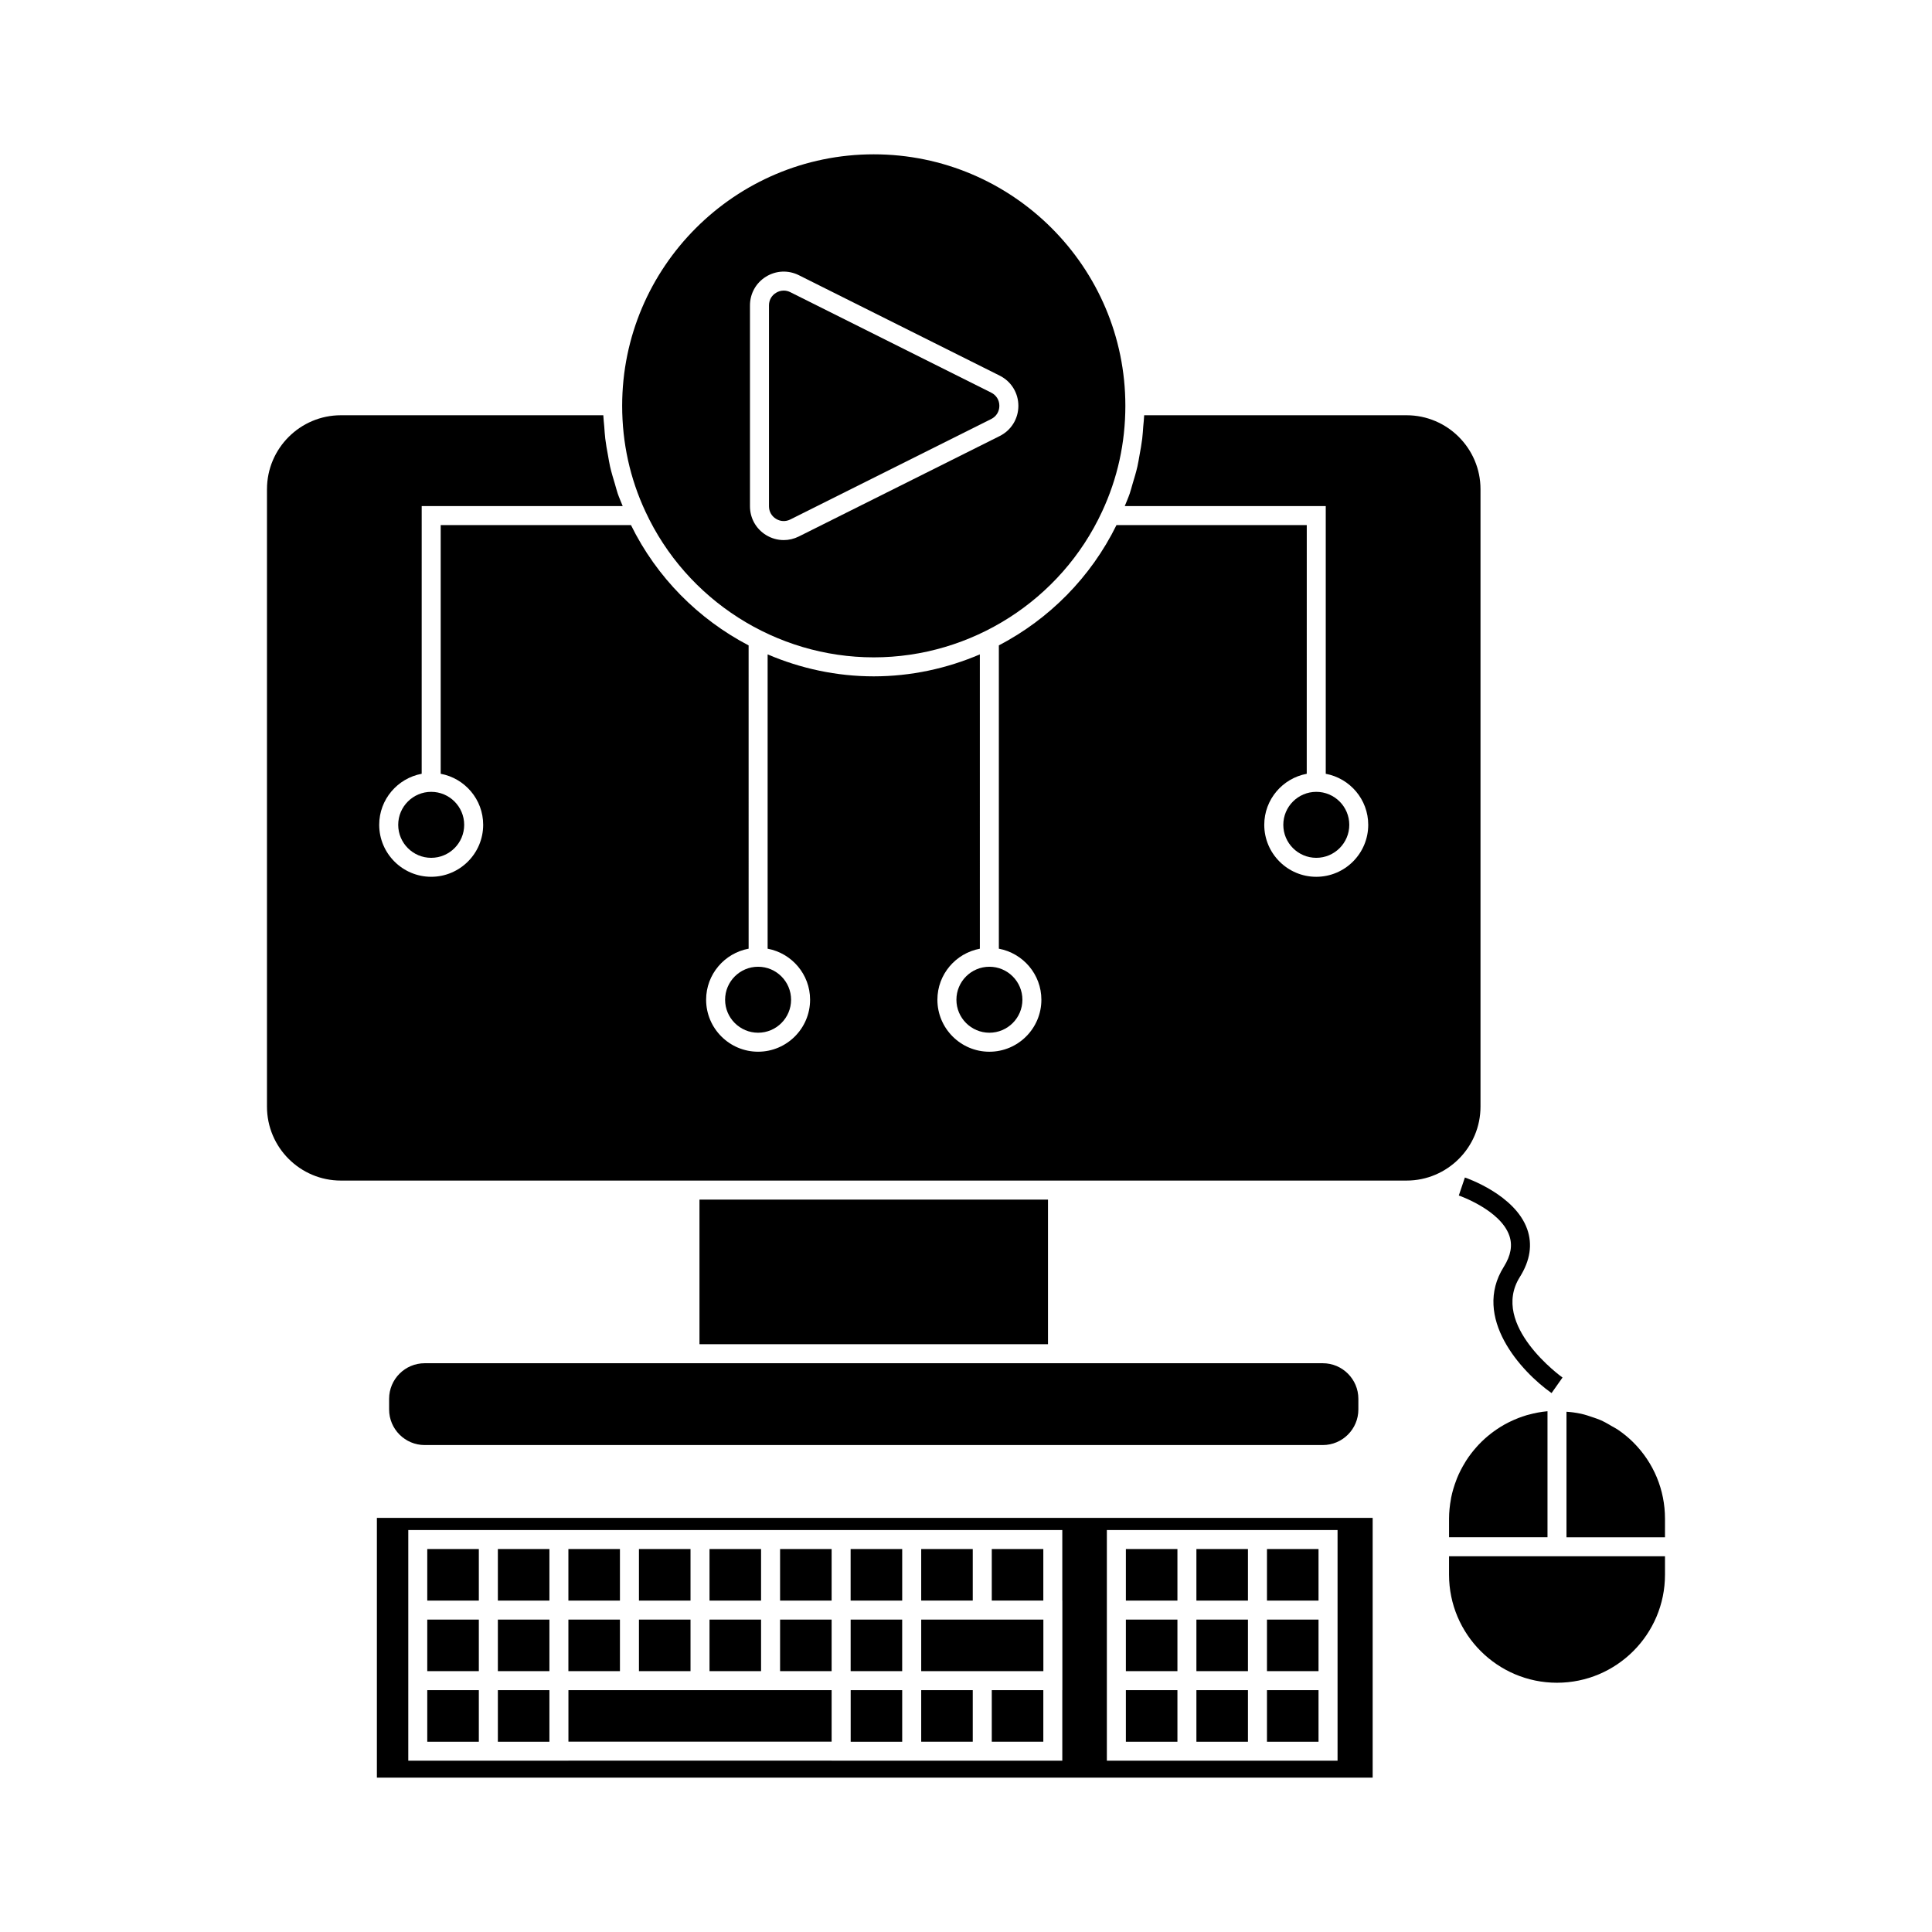 <?xml version="1.0" encoding="UTF-8"?>
<!-- Uploaded to: ICON Repo, www.iconrepo.com, Generator: ICON Repo Mixer Tools -->
<svg fill="#000000" width="800px" height="800px" version="1.1" viewBox="144 144 512 512" xmlns="http://www.w3.org/2000/svg">
 <g>
  <path d="m383.08 591.91h-13.641v13.664h13.652v-13.656h-0.012z"/>
  <path d="m406.83 554.51h13.66v13.656h-13.66z"/>
  <path d="m388.13 591.91h13.66v13.656h-13.66z"/>
  <path d="m313.33 554.51h13.664v13.664h-13.664z"/>
  <path d="m406.83 586.87h13.672v-13.66h-32.371v13.66z"/>
  <path d="m383.08 568.17h0.012v-13.66h-13.668v13.664h13.656z"/>
  <path d="m332.03 554.51h13.66v13.664h-13.66z"/>
  <path d="m369.43 573.21h13.656v13.66h-13.656z"/>
  <path d="m332.03 573.21h13.66v13.66h-13.66z"/>
  <path d="m350.73 554.51h13.66v13.664h-13.66z"/>
  <path d="m350.73 573.21h13.66v13.66h-13.66z"/>
  <path d="m388.13 554.51h13.66v13.656h-13.66z"/>
  <path d="m461.06 554.51h13.66v13.664h-13.66z"/>
  <path d="m479.76 573.21h13.664v13.66h-13.664z"/>
  <path d="m479.76 591.91h13.664v13.664h-13.664z"/>
  <path d="m479.76 554.51h13.664v13.664h-13.664z"/>
  <path d="m351.69 221.01c-0.703 0-1.406 0.199-2.047 0.594-1.18 0.727-1.855 1.938-1.855 3.324v53.242c0 1.383 0.676 2.594 1.855 3.324 1.18 0.73 2.566 0.789 3.801 0.172l53.238-26.621c1.352-0.676 2.16-1.984 2.16-3.496s-0.805-2.82-2.16-3.496l-53.238-26.621c-0.562-0.281-1.156-0.422-1.754-0.422z"/>
  <path d="m308.88 251.53c0 9.832 2.074 19.27 6.168 28.039 10.879 23.473 34.629 38.637 60.508 38.637 25.879 0 49.629-15.164 60.504-38.633 4.098-8.777 6.172-18.211 6.172-28.043 0-36.742-29.914-66.633-66.676-66.633-36.766 0-66.676 29.891-66.676 66.633zm105 0.023c0 3.41-1.895 6.477-4.945 8l-53.238 26.621c-1.273 0.633-2.641 0.953-4.004 0.953-1.633 0-3.258-0.453-4.703-1.344-2.656-1.645-4.238-4.484-4.238-7.606v-53.246c0-3.121 1.586-5.965 4.238-7.606 2.652-1.637 5.902-1.797 8.707-0.395l53.238 26.621c3.051 1.523 4.945 4.59 4.945 8z"/>
  <path d="m461.06 591.91h13.66v13.664h-13.66z"/>
  <path d="m442.37 591.91h13.66v13.664h-13.66z"/>
  <path d="m442.37 573.21h13.66v13.66h-13.66z"/>
  <path d="m461.06 573.21h13.66v13.66h-13.66z"/>
  <path d="m406.83 591.91h13.66v13.656h-13.66z"/>
  <path d="m442.37 554.51h13.66v13.664h-13.66z"/>
  <path d="m313.33 573.21h13.664v13.66h-13.664z"/>
  <path d="m256.55 505.27c-5.199 0-9.43 4.227-9.43 9.426v2.832c0 5.199 4.231 9.426 9.43 9.426h238c5.199 0 9.43-4.227 9.43-9.426v-2.832c0-5.195-4.231-9.426-9.43-9.426z"/>
  <path d="m397.46 408.94c0 4.82 3.922 8.742 8.742 8.742 4.82 0 8.746-3.922 8.746-8.742 0-4.82-3.926-8.742-8.746-8.742-4.824 0-8.742 3.922-8.742 8.742z"/>
  <path d="m294.64 591.91h69.75v13.641h-69.75z"/>
  <path d="m214.75 273.64v163.63c0 10.805 8.789 19.594 19.594 19.594h282.41c10.801 0 19.594-8.789 19.594-19.594v-163.63c0-10.801-8.789-19.594-19.594-19.594h-69.535c-0.035 1.008-0.172 1.992-0.25 2.992-0.082 1.074-0.141 2.152-0.27 3.219-0.18 1.48-0.449 2.941-0.719 4.398-0.184 0.988-0.324 1.984-0.551 2.961-0.363 1.586-0.836 3.141-1.309 4.695-0.25 0.816-0.441 1.648-0.723 2.461-0.387 1.129-0.879 2.231-1.324 3.34h53.266v70.949c6.394 1.191 11.258 6.789 11.258 13.523 0 7.598-6.184 13.777-13.777 13.777s-13.777-6.18-13.777-13.777c0-6.734 4.867-12.332 11.258-13.523l0.008-65.914h-50.426c-6.828 13.883-17.875 24.934-31.176 31.887v80.379c6.398 1.188 11.27 6.789 11.27 13.527 0 7.598-6.184 13.777-13.781 13.777-7.594 0-13.777-6.18-13.777-13.777 0-6.734 4.863-12.332 11.254-13.523l-0.004-78c-8.754 3.746-18.285 5.82-28.121 5.82-9.836 0-19.367-2.074-28.121-5.82v77.996c6.391 1.191 11.254 6.789 11.254 13.523 0 7.598-6.184 13.777-13.777 13.777s-13.777-6.18-13.777-13.777c0-6.738 4.867-12.34 11.266-13.527l-0.004-80.371c-13.297-6.953-24.348-18.004-31.176-31.887l-50.426-0.004v65.91c6.394 1.191 11.258 6.789 11.258 13.523 0 7.598-6.184 13.777-13.777 13.777s-13.777-6.18-13.777-13.777c0-6.734 4.867-12.332 11.258-13.523l0.004-70.945h53.266c-0.445-1.109-0.938-2.211-1.324-3.34-0.281-0.82-0.48-1.664-0.73-2.496-0.469-1.543-0.938-3.086-1.297-4.66-0.223-0.98-0.371-1.98-0.551-2.973-0.27-1.457-0.539-2.91-0.715-4.387-0.129-1.066-0.188-2.144-0.27-3.219-0.074-1-0.215-1.984-0.25-2.988l-69.539-0.004c-10.801 0-19.59 8.789-19.59 19.594z"/>
  <path d="m329.37 461.91h92.359v38.316h-92.359z"/>
  <path d="m249.53 362.59c0 4.82 3.922 8.742 8.742 8.742 4.82 0 8.742-3.922 8.742-8.742 0-4.82-3.922-8.742-8.742-8.742-4.82 0-8.742 3.918-8.742 8.742z"/>
  <path d="m585.24 546.48c0-7.641-2.981-14.824-8.391-20.23-1.281-1.281-2.676-2.402-4.141-3.402-0.477-0.328-1-0.566-1.496-0.863-1.02-0.609-2.051-1.203-3.137-1.676-0.625-0.273-1.281-0.473-1.926-0.699-1.016-0.359-2.039-0.695-3.094-0.938-0.707-0.16-1.426-0.266-2.148-0.375-0.586-0.086-1.18-0.121-1.773-0.172v33.273h26.105z"/>
  <path d="m548.59 519.04c-1.512 0.445-2.965 1.02-4.363 1.695-0.199 0.098-0.406 0.188-0.605 0.293-1.359 0.695-2.652 1.504-3.875 2.402-0.191 0.141-0.383 0.281-0.57 0.426-1.195 0.922-2.316 1.938-3.352 3.035-0.16 0.172-0.316 0.348-0.473 0.523-1.016 1.129-1.945 2.332-2.769 3.613-0.117 0.184-0.227 0.371-0.34 0.559-0.809 1.32-1.527 2.703-2.117 4.152-0.066 0.168-0.121 0.34-0.188 0.508-0.578 1.504-1.055 3.062-1.375 4.676-0.023 0.113-0.031 0.23-0.051 0.34-0.312 1.691-0.5 3.434-0.5 5.215v4.91h26.09v-33.391c-0.043 0.004-0.086 0.004-0.125 0.008-1.656 0.152-3.266 0.465-4.828 0.891-0.184 0.051-0.371 0.09-0.559 0.145z"/>
  <path d="m484.09 362.59c0 4.82 3.922 8.742 8.742 8.742 4.82 0 8.742-3.922 8.742-8.742 0-4.82-3.922-8.742-8.742-8.742-4.824 0-8.742 3.918-8.742 8.742z"/>
  <path d="m585.24 561.32v-4.891h-57.23v4.891c0 15.781 12.832 28.625 28.609 28.625 15.785 0 28.621-12.84 28.621-28.625z"/>
  <path d="m336.16 408.94c0 4.82 3.922 8.742 8.742 8.742s8.742-3.922 8.742-8.742c0-4.82-3.922-8.742-8.742-8.742s-8.742 3.922-8.742 8.742z"/>
  <path d="m275.94 554.51h13.66v13.664h-13.66z"/>
  <path d="m275.94 573.21h13.66v13.66h-13.66z"/>
  <path d="m294.63 573.21h13.66v13.66h-13.66z"/>
  <path d="m275.94 591.91h13.66v13.664h-13.66z"/>
  <path d="m294.63 554.51h13.66v13.664h-13.66z"/>
  <path d="m257.23 554.51h13.664v13.664h-13.664z"/>
  <path d="m243.88 615.1h263.89v-68.84h-263.89zm193.45-23.195v-42.434h61.137v61.133h-61.137zm-185.13 0v-42.434h173.32v18.695h0.016v23.746h-0.016v18.691h-61.125v-0.016h-69.758v0.016h-42.438z"/>
  <path d="m257.23 591.91h13.664v13.664h-13.664z"/>
  <path d="m257.23 573.21h13.664v13.66h-13.664z"/>
  <path d="m548.71 469.7c-3.234-9.074-15.961-13.465-16.5-13.648l-1.613 4.773c0.109 0.035 10.973 3.805 13.371 10.574 0.914 2.59 0.441 5.312-1.453 8.328-8.457 13.445 4.586 27.762 12.664 33.453l2.902-4.117c-0.191-0.137-19.332-13.883-11.305-26.652 2.734-4.352 3.383-8.625 1.934-12.711z"/>
 </g>
</svg>